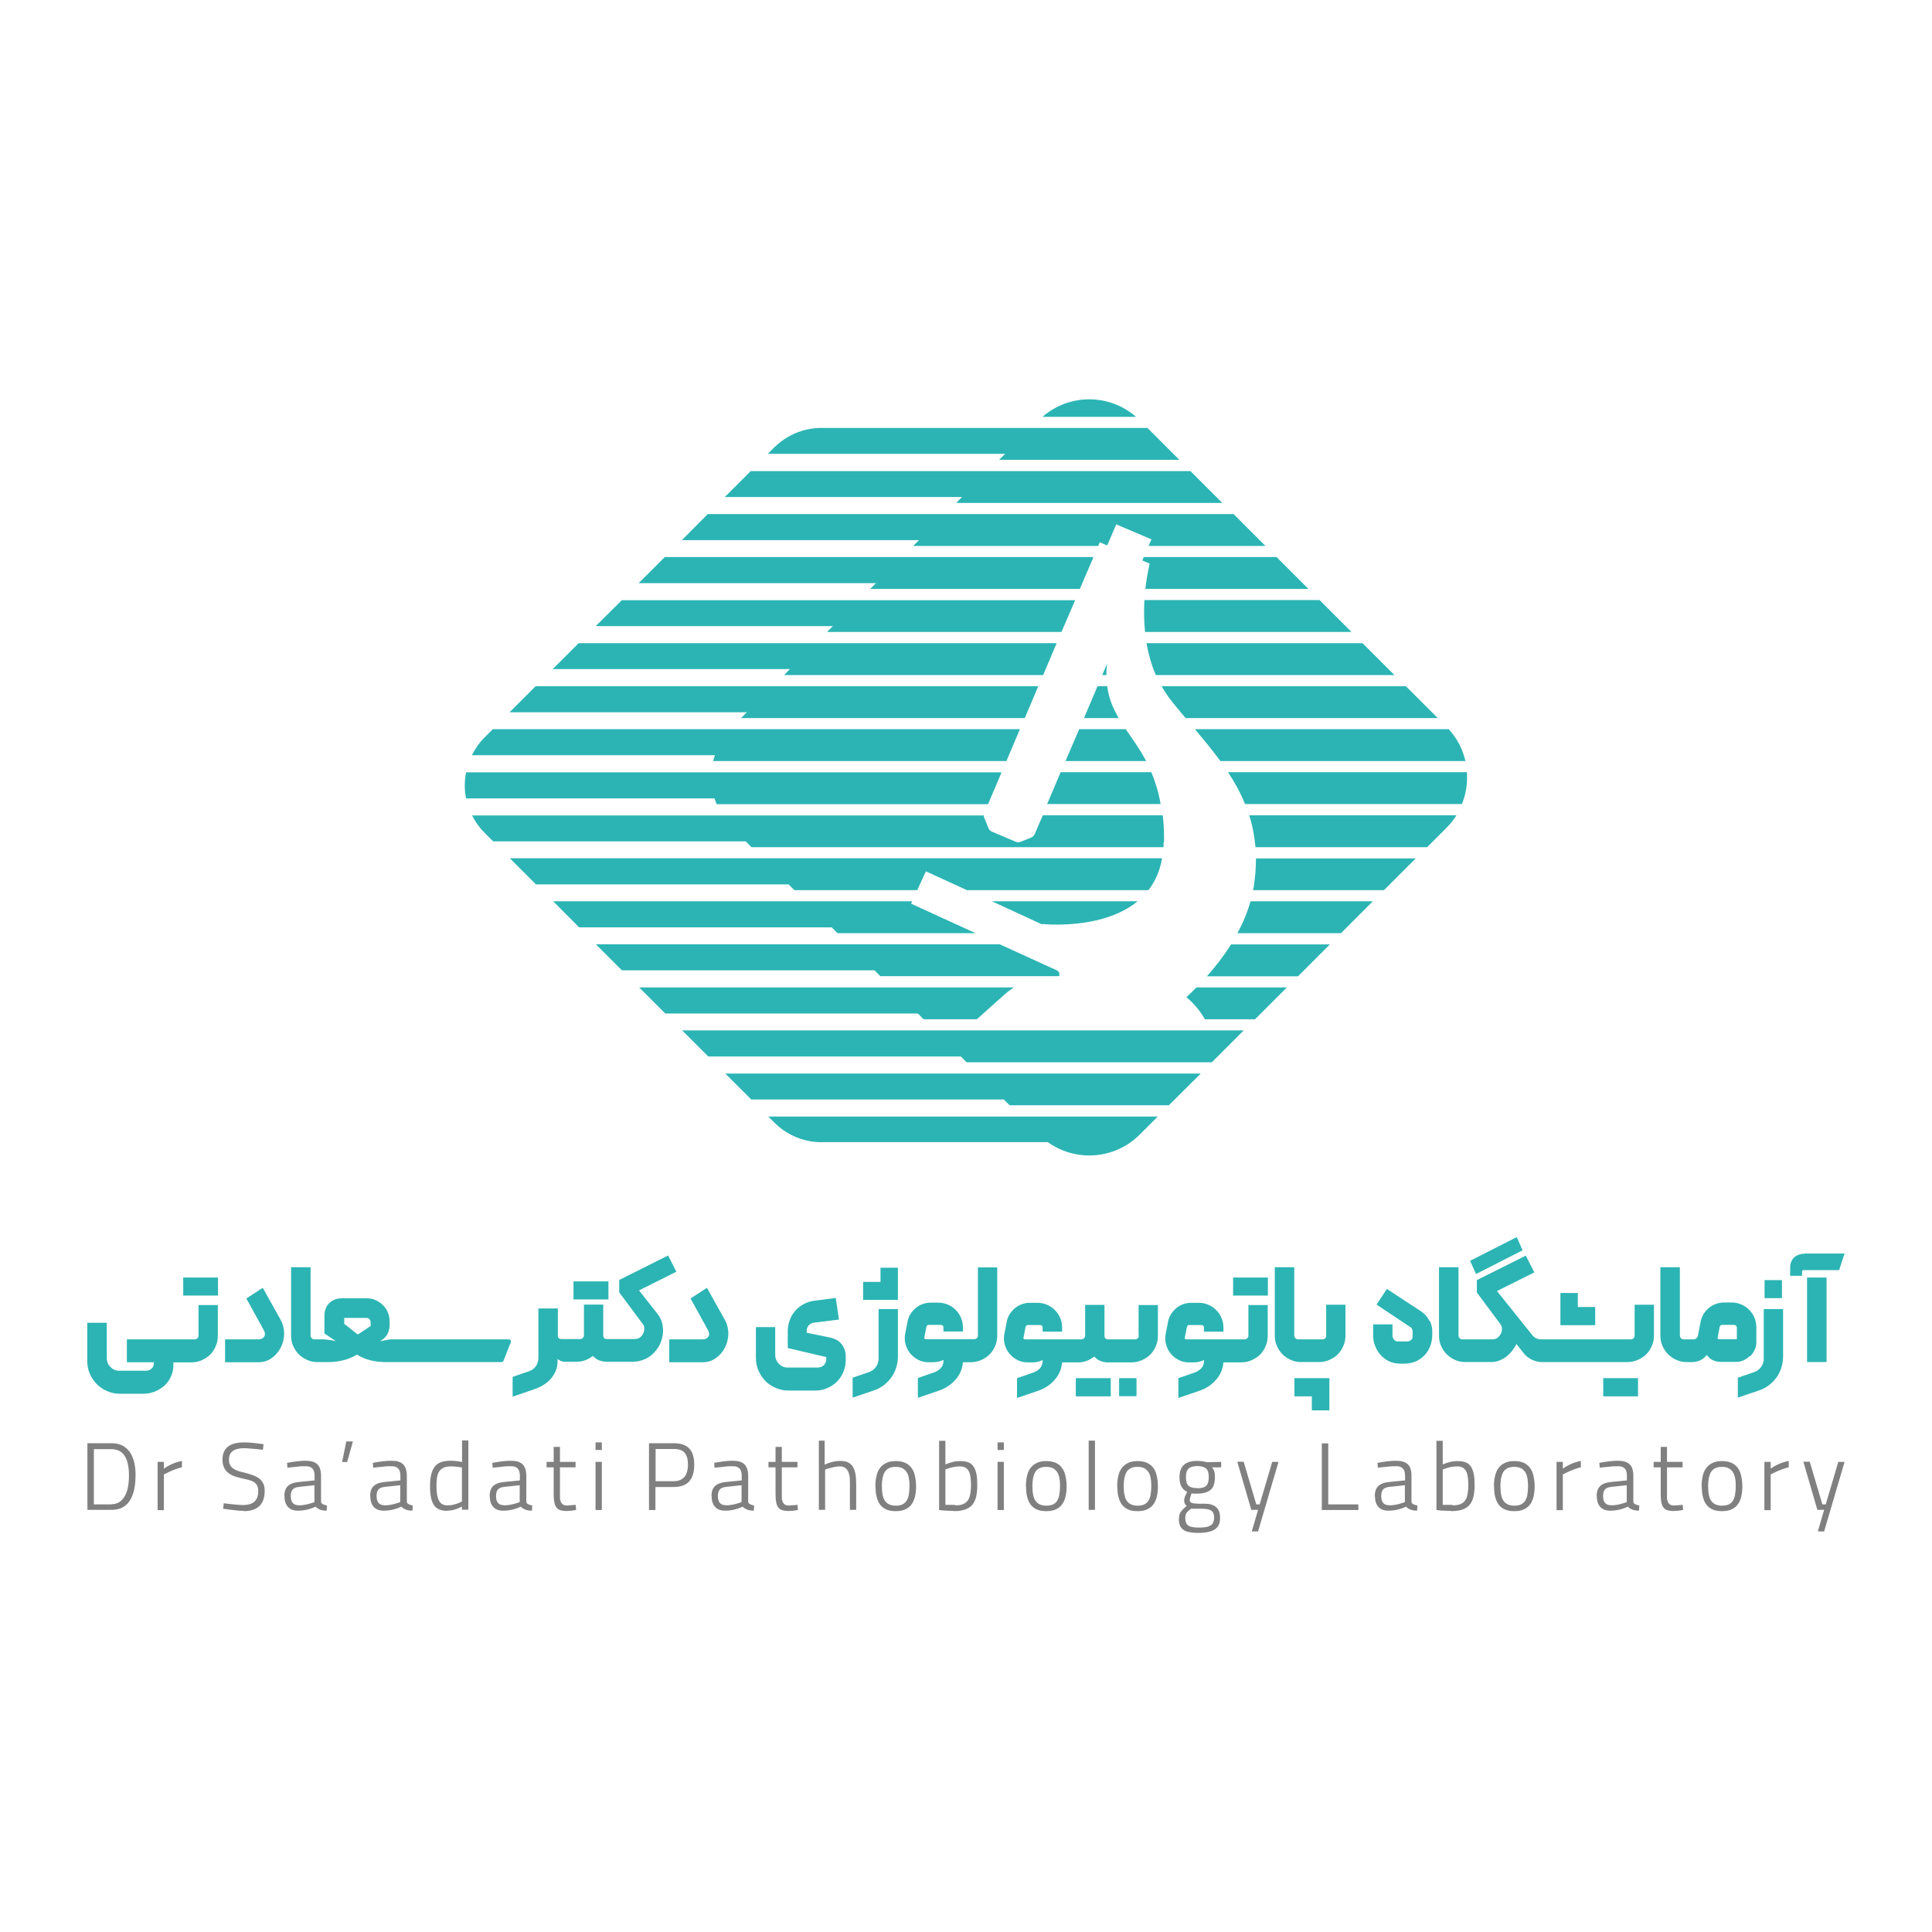 <?xml version="1.0" encoding="UTF-8"?>
<svg id="Layer_1" data-name="Layer 1" xmlns="http://www.w3.org/2000/svg" viewBox="0 0 120 120">
  <defs>
    <style>
      .cls-1 {
        fill: gray;
      }

      .cls-1, .cls-2 {
        stroke-width: 0px;
      }

      .cls-2 {
        fill: #2cb4b4;
      }
    </style>
  </defs>
  <g>
    <polygon class="cls-2" points="56.59 56.13 60.59 57.96 52.02 57.96 51.66 57.6 35.97 57.6 34.36 55.98 56.66 55.98 56.59 56.13"/>
    <path class="cls-2" d="m61.58,55.98h9.08c-2.22,1.82-5.93,1.41-5.93,1.41v.03s-3.14-1.45-3.14-1.45Z"/>
    <path class="cls-2" d="m85.27,55.98l-1.98,1.98h-6.43c.34-.63.62-1.29.81-1.98h7.59Z"/>
    <path class="cls-2" d="m65.79,60.43s.01.06.01.09c0,.04,0,.08-.03.11h-11.09l-.36-.36h-15.69l-1.62-1.62h25.08l3.55,1.62c.06.03.12.08.14.15Z"/>
    <path class="cls-2" d="m82.6,58.66l-1.98,1.98h-5.66c.53-.59,1.05-1.26,1.5-1.98h6.14Z"/>
    <path class="cls-2" d="m39.7,61.33h23.28c-.19.12-.37.25-.54.4l-1.77,1.58h-3.3l-.36-.36h-15.69l-1.62-1.62Z"/>
    <path class="cls-2" d="m79.93,61.33l-1.98,1.98h-3.11c-.3-.53-.69-.99-1.15-1.37.2-.19.41-.39.62-.61h5.62Z"/>
    <path class="cls-2" d="m72.18,53.31c-.14.8-.44,1.45-.85,1.98h-11.27l-2.55-1.17-.54,1.17h-7.63l-.36-.36h-15.69l-1.62-1.62h40.5Z"/>
    <path class="cls-2" d="m87.94,53.31l-1.98,1.98h-8.13c.01-.07.02-.14.04-.2.1-.63.14-1.21.14-1.77h9.93Z"/>
    <path class="cls-2" d="m28.94,47.97h33.27l-.84,1.98h-16.86c-.06-.15-.13-.36-.13-.36h-15.43c-.11-.53-.11-1.08,0-1.62Z"/>
    <path class="cls-2" d="m72.09,49.94h-7.05l.84-1.98h5.63c.24.57.44,1.21.58,1.98Z"/>
    <path class="cls-2" d="m90.81,49.94h-13.48c-.28-.7-.64-1.35-1.06-1.98h14.84c.05.67-.05,1.35-.31,1.98Z"/>
    <polygon class="cls-2" points="74.58 66.68 72.6 68.65 62.71 68.65 62.35 68.29 46.66 68.29 45.05 66.68 60.73 66.68 60.73 66.68 60.73 66.68 74.58 66.68"/>
    <path class="cls-2" d="m72.27,52.31c0,.11,0,.21,0,.31h-25.59l-.36-.36h-15.69l-.53-.53c-.33-.33-.58-.69-.78-1.08h31.79c0,.05,0,.11.03.16.09.22.16.39.25.62.04.1.12.19.23.23l1.46.62c.1.04.22.05.33,0,.22-.09.39-.16.62-.25.11-.04.19-.12.24-.23l.5-1.16h7.45c.06.51.09,1.06.08,1.67Z"/>
    <path class="cls-2" d="m90.46,50.64c-.17.28-.38.54-.62.78l-1.2,1.2h-10.66c-.06-.7-.19-1.36-.39-1.98h12.87Z"/>
    <polygon class="cls-2" points="77.25 64 75.27 65.98 60.04 65.98 59.68 65.62 43.99 65.62 42.37 64 58.06 64 58.06 64 77.25 64"/>
    <path class="cls-2" d="m71.91,69.35l-1.12,1.12c-1.56,1.56-3.98,1.71-5.71.47h-14.26c-.99-.05-1.97-.46-2.73-1.22l-.37-.37h24.19Z"/>
    <polygon class="cls-2" points="59.39 31.24 75.92 31.24 73.94 29.26 61.37 29.26 61.37 29.26 46.63 29.26 45.02 30.87 59.75 30.87 59.39 31.24"/>
    <path class="cls-2" d="m62.06,28.56h11.19l-1.98-1.98h-7.23,0s-13.13,0-13.13,0c-1.03.03-2.04.44-2.83,1.22l-.39.39h14.74l-.36.36Z"/>
    <polygon class="cls-2" points="71.34 33.91 71.52 33.5 69.33 32.57 68.77 33.88 68.31 33.68 68.21 33.91 56.72 33.91 57.08 33.55 42.35 33.55 43.96 31.93 76.62 31.93 78.6 33.91 71.34 33.91"/>
    <polygon class="cls-2" points="33.27 42.62 64.49 42.62 63.65 44.6 46.03 44.6 46.39 44.24 31.65 44.24 33.27 42.62"/>
    <path class="cls-2" d="m69.48,44.6h-2.15l.84-1.98h.6c.1.77.37,1.39.71,1.98Z"/>
    <path class="cls-2" d="m89.29,44.6h-15.65c-.27-.32-.55-.65-.82-.99-.26-.32-.48-.65-.67-.99h15.17l1.98,1.98Z"/>
    <path class="cls-2" d="m64.75,25.89h5.81c-1.66-1.45-4.14-1.45-5.81,0Z"/>
    <polygon class="cls-2" points="67.92 34.6 67.07 36.58 54.05 36.58 54.41 36.22 39.67 36.22 41.29 34.6 67.92 34.6"/>
    <path class="cls-2" d="m71.14,36.58c.11-.95.27-1.57.27-1.57l-.46-.2.09-.21h8.25l1.98,1.98h-10.13Z"/>
    <polygon class="cls-2" points="65.63 39.95 64.79 41.93 48.7 41.93 49.06 41.56 34.33 41.56 35.94 39.95 65.63 39.95"/>
    <path class="cls-2" d="m68.46,41.93l.3-.7c-.03.25-.04.48-.04.7h-.26Z"/>
    <path class="cls-2" d="m86.61,41.93h-14.82c-.28-.65-.46-1.32-.58-1.98h13.42l1.98,1.98Z"/>
    <polygon class="cls-2" points="66.78 37.28 65.93 39.25 51.37 39.25 51.73 38.89 37 38.89 38.62 37.28 66.78 37.28"/>
    <path class="cls-2" d="m83.94,39.25h-12.82c-.07-.71-.07-1.38-.04-1.98h10.88l1.98,1.98Z"/>
    <path class="cls-2" d="m30.6,45.29h32.75l-.84,1.98h-18.21c.03-.13.06-.25.11-.37,0,0,0,0,0,.01h-15.1c.2-.4.46-.78.79-1.11l.51-.51Z"/>
    <path class="cls-2" d="m71.18,47.27h-5l.85-1.98h2.89c.41.6.87,1.22,1.27,1.98Z"/>
    <path class="cls-2" d="m91.02,47.27h-15.22c-.49-.67-1.03-1.32-1.58-1.98h15.76c.53.58.88,1.26,1.04,1.98Z"/>
  </g>
  <g>
    <polygon class="cls-2" points="65.1 51.58 64.98 51.58 65 51.54 65.1 51.58"/>
    <polygon class="cls-2" points="65.28 29.5 64.8 29.5 64.88 29.33 65.28 29.5"/>
    <g>
      <g>
        <g>
          <g>
            <polygon class="cls-2" points="37.79 80.71 37.79 79.59 36.7 79.59 35.62 79.59 35.62 80.71 36.7 80.71 37.79 80.71"/>
            <path class="cls-2" d="m41.5,77.98l-3.04,1.52v.77l1.49,2c.05.07.07.15.07.25s-.02.2-.07.3c-.04.1-.11.18-.2.25-.09.07-.2.1-.33.1h-1.19s-.02,0-.03,0h-.52c-.08,0-.14-.03-.17-.08-.03-.03-.04-.08-.04-.12h0s0-.03,0-.04h0v-1.9h-1.2v1.73h0v.18c0,.06-.02.12-.07.16-.04.05-.1.07-.17.07h-1.17c-.06,0-.11-.02-.15-.05-.04-.03-.06-.08-.06-.14v-1.71h-1.21v3.07c0,.19-.05.37-.16.52-.11.16-.26.26-.45.32l-.99.34v1.23l1.31-.45c.21-.07.41-.16.59-.27s.34-.24.47-.39c.13-.15.24-.32.31-.5.08-.19.11-.39.11-.61v-.12s.11.08.2.12c.05.02.09.03.13.04,0,0,0,0,0,0,.01,0,.03.01.05.01h.79s.04,0,.06,0h0c.2,0,.4-.05.58-.13.14-.06.27-.14.39-.23.11.12.23.21.35.26.15.06.31.1.48.1h1.64c.26,0,.49-.05.71-.14.22-.09.41-.22.57-.38.16-.16.3-.34.4-.55.1-.21.16-.42.19-.65.03-.22.01-.44-.04-.67-.06-.22-.16-.43-.32-.62l-1.12-1.42,2.32-1.16-.53-1.04Z"/>
          </g>
          <path class="cls-2" d="m43.91,79.99l-1.02.66,1.08,1.96c.09.16.1.3.03.41-.07.11-.19.17-.36.17h-2.07v1.42h2.08c.31,0,.59-.09.82-.26.24-.17.42-.39.56-.65.13-.26.2-.54.21-.84,0-.3-.06-.58-.2-.85l-1.13-2.02Z"/>
        </g>
        <g>
          <path class="cls-2" d="m51.66,83.1l-1.55-.32v-.12c0-.14.04-.25.13-.35.09-.09.2-.15.34-.16l1.53-.19-.2-1.34-1.33.17c-.25.03-.48.11-.68.22-.2.11-.38.25-.52.42-.14.17-.26.36-.33.57-.08.21-.12.44-.12.67v1.06l2.39.56v.13c0,.14-.05.27-.15.37-.1.1-.22.15-.37.15h-1.87c-.22,0-.4-.07-.55-.23-.15-.15-.23-.34-.23-.56v-1.72h-1.2v1.9c0,.28.05.55.16.8.11.25.25.46.43.65.18.18.4.33.65.43.25.11.51.16.8.16h1.66c.26,0,.51-.05.73-.15.23-.1.43-.23.6-.4.17-.17.31-.37.4-.6.1-.23.15-.48.15-.74v-.25c0-.27-.08-.51-.24-.72-.16-.21-.37-.34-.63-.4Z"/>
          <g>
            <path class="cls-2" d="m54.57,84.39c0,.19-.06.37-.17.52-.11.15-.26.26-.44.32l-1,.34v1.24l1.32-.45c.22-.07.42-.18.61-.32.18-.14.34-.3.47-.48.13-.18.23-.38.3-.6.07-.22.11-.45.11-.69v-2.96h-1.2v3.08Z"/>
            <polygon class="cls-2" points="55.77 78.74 54.69 78.74 54.69 79.62 54.69 79.62 53.61 79.62 53.61 80.74 54.69 80.74 55.77 80.74 55.77 79.62 55.77 79.62 55.77 78.74"/>
          </g>
          <path class="cls-2" d="m60.74,82.96c0,.07-.02.12-.07.16-.04.04-.1.06-.17.06h-3s-.05-.01-.07-.03c-.02-.02-.03-.05-.02-.07l.13-.67c.03-.08.07-.12.14-.12h.78s.07.02.1.05c.03.03.04.06.04.1v.26h1.21v-.25c0-.21-.04-.41-.12-.6-.08-.19-.19-.35-.33-.49s-.3-.25-.49-.33c-.19-.08-.38-.12-.6-.12h-.46c-.18,0-.35.03-.51.09-.16.06-.31.14-.43.25-.13.11-.23.23-.32.37-.09.14-.15.3-.18.47l-.15.77c-.04.22-.03.44.03.65.06.21.15.39.29.56.13.16.3.29.49.39.19.1.41.15.63.15h.31c.11,0,.22-.01.34-.04.11-.03.21-.06.29-.11v.06c0,.19-.06.35-.18.47-.12.12-.27.21-.45.27l-.96.33v1.23l1.32-.45c.4-.14.74-.36,1.01-.67.28-.31.43-.67.47-1.09h.47c.23,0,.44-.04.65-.13.2-.09.38-.2.53-.35.15-.15.27-.33.35-.53.09-.2.13-.42.13-.65v-4.23h-1.2v4.25Z"/>
          <g>
            <polygon class="cls-2" points="66.82 85.6 66.82 86.73 67.9 86.73 68.99 86.73 68.99 85.6 67.9 85.6 66.82 85.6"/>
            <rect class="cls-2" x="69.51" y="85.6" width="1.08" height="1.12"/>
            <path class="cls-2" d="m70.74,82.96c0,.06-.02.12-.07.16-.04.05-.1.07-.17.07h-1.68c-.08,0-.14-.03-.18-.08-.02-.03-.04-.07-.04-.12,0,0,0,0,0,0,0-.01,0-.03,0-.04h0v-1.9h-1.2v1.91c0,.06-.02.12-.07.16-.04.05-.1.07-.17.07h-3.5s-.05-.01-.07-.03c-.02-.02-.03-.05-.02-.07l.13-.67c.03-.08.07-.12.14-.12h.78s.07.02.1.05.04.06.04.1v.26h1.21v-.25c0-.21-.04-.41-.12-.6-.08-.19-.19-.35-.33-.49-.14-.14-.3-.25-.49-.33-.19-.08-.38-.12-.6-.12h-.46c-.18,0-.35.03-.51.09-.16.06-.31.14-.43.25-.13.11-.23.23-.32.37-.09.14-.15.3-.18.47l-.15.77c-.04.22-.03.44.03.65.06.21.15.39.29.56.13.16.3.29.49.39.19.1.41.15.63.15h.31c.11,0,.22-.01.34-.04.11-.03.21-.06.29-.11v.06c0,.19-.06.35-.18.47-.12.12-.27.21-.45.27l-.96.33v1.23l1.32-.45c.4-.14.74-.36,1.01-.67.28-.31.43-.67.47-1.09h.97s.04,0,.06,0c.2,0,.4-.05.58-.13.14-.06.27-.14.39-.23.11.12.23.21.35.26.15.06.31.1.48.1h1.46c.23,0,.44-.04.65-.13.2-.09.38-.2.53-.35.15-.15.27-.33.35-.53.09-.2.13-.42.13-.65v-1.9h-1.2v1.91Z"/>
          </g>
          <g>
            <path class="cls-2" d="m77.54,82.96c0,.06-.02.12-.07.16-.04.05-.1.07-.17.07h-3.62s-.05-.01-.07-.03c-.02-.02-.03-.05-.02-.07l.13-.67c.03-.08.07-.12.14-.12h.78s.07.02.1.05c.03.03.04.06.04.1v.26h1.21v-.25c0-.21-.04-.41-.12-.6-.08-.19-.19-.35-.33-.49-.14-.14-.3-.25-.49-.33-.19-.08-.38-.12-.6-.12h-.46c-.18,0-.35.03-.51.09-.16.06-.31.14-.43.25-.13.11-.23.23-.32.37-.09.14-.15.3-.18.47l-.15.77c-.04.22-.03.44.03.65.06.21.15.39.29.56.13.16.3.29.49.39.19.1.41.15.63.15h.31c.11,0,.22-.01.34-.04.11-.03.21-.06.29-.11v.06c0,.19-.06.35-.18.47-.12.12-.27.21-.45.27l-.96.33v1.23l1.32-.45c.4-.14.74-.36,1.01-.67.28-.31.43-.67.47-1.09h1.09c.23,0,.44-.04.65-.13.2-.09.38-.2.53-.35.15-.15.27-.33.35-.53.09-.2.13-.42.13-.65v-1.9h-1.2v1.91Z"/>
            <polygon class="cls-2" points="76.59 79.35 76.59 80.47 77.67 80.47 78.75 80.47 78.75 79.35 77.67 79.35 76.59 79.35"/>
          </g>
          <g>
            <polygon class="cls-2" points="80.4 85.6 80.4 86.73 81.48 86.73 81.48 87.6 82.57 87.6 82.57 86.73 82.57 86.48 82.57 85.6 81.48 85.6 80.4 85.6"/>
            <path class="cls-2" d="m82.38,82.96c0,.06-.02.12-.07.16-.04.05-.1.07-.17.07h-1.51c-.07,0-.12-.02-.17-.07-.04-.04-.07-.1-.07-.17v-4.24h-1.21v4.26c0,.22.04.43.13.63.09.2.2.37.35.52.14.14.32.26.52.35.2.09.41.13.63.13h1.1c.23,0,.44-.04.65-.13.2-.09.38-.2.53-.35.15-.15.27-.33.35-.53.09-.2.13-.42.13-.65v-1.9h-1.2v1.91Z"/>
          </g>
        </g>
        <g>
          <path class="cls-2" d="m88.8,82.06c-.06-.11-.13-.22-.22-.33-.09-.11-.21-.21-.36-.31-.39-.26-.74-.48-1.04-.68-.13-.08-.25-.17-.38-.25-.12-.08-.24-.15-.33-.22-.1-.06-.21-.13-.33-.21l-.64.97.57.38,1.5,1c.08.04.12.09.14.15.02.05.03.09.03.12v.35s0,.03-.01.06c0,.03-.02.06-.05.1-.02.03-.06.06-.11.09-.05.03-.12.04-.2.04h-.51c-.07,0-.12,0-.17-.03-.05-.03-.09-.06-.12-.1-.03-.04-.05-.08-.06-.12-.01-.04-.02-.07-.02-.08v-.73h-1.2s0,.44,0,.47v.24c0,.18.03.37.1.57.07.2.17.39.31.56.14.17.32.32.53.43.21.11.47.17.77.17h.18c.32,0,.59-.06.82-.17.22-.11.4-.26.55-.43.14-.17.24-.36.31-.56.06-.2.1-.4.1-.58v-.26c0-.09,0-.2-.03-.31-.02-.11-.06-.22-.11-.33Z"/>
          <g>
            <polygon class="cls-2" points="94.57 77.66 94.21 76.84 91.31 78.31 91.68 79.13 94.57 77.66"/>
            <polygon class="cls-2" points="99.08 82.31 99.08 81.18 98 81.18 98 80.31 96.92 80.31 96.92 81.18 96.92 81.43 96.92 82.31 98 82.31 99.08 82.31"/>
            <polygon class="cls-2" points="99.58 85.6 99.58 86.73 100.66 86.73 101.74 86.73 101.74 85.6 100.66 85.6 99.58 85.6"/>
            <path class="cls-2" d="m101.53,82.96c0,.06-.02.12-.07.16-.04.05-.1.07-.17.07h-5.58c-.09,0-.19-.02-.28-.06-.09-.04-.17-.1-.23-.17l-2.22-2.77,2.32-1.16-.53-1.04-3.04,1.52v.77l1.49,2c.05.07.07.16.07.26s-.02.2-.07.3c-.05.09-.12.18-.2.25-.09.07-.2.1-.32.1h-1.87c-.07,0-.12-.02-.17-.07-.04-.04-.07-.1-.07-.17v-4.24h-1.21v4.26c0,.22.04.43.13.63.09.2.2.37.35.52.14.14.32.26.52.35.2.09.41.13.63.13h1.58c.2,0,.38-.03.55-.1.17-.07.32-.15.45-.26.13-.11.25-.23.35-.36.1-.13.18-.27.25-.4l.49.62c.12.14.28.26.48.36.2.09.41.14.62.14h5.29c.23,0,.44-.04.65-.13.2-.09.38-.2.53-.35.15-.15.27-.33.35-.53.09-.2.13-.42.13-.65v-1.9h-1.2v1.91Z"/>
          </g>
          <path class="cls-2" d="m108.72,84.23c.11-.11.2-.25.27-.4.07-.15.1-.31.1-.47v-.92c0-.21-.04-.41-.12-.6-.08-.19-.19-.35-.33-.49-.14-.14-.3-.25-.49-.33-.19-.08-.38-.12-.6-.12h-.47c-.17,0-.34.03-.5.09-.16.06-.31.14-.44.25-.13.11-.24.23-.33.38-.09.15-.15.31-.18.48l-.17.87c-.02.07-.06.12-.1.16-.05.04-.11.06-.18.06h-.6c-.07,0-.12-.02-.17-.07-.04-.04-.07-.1-.07-.17v-4.24h-1.21v4.26c0,.22.04.43.13.63.09.2.2.37.35.52.14.14.32.26.52.35.2.09.41.13.63.13h.33c.17,0,.34-.03.49-.1.16-.06.3-.18.43-.34.14.18.28.29.44.35.15.06.31.08.46.08h.92c.17,0,.32-.03.47-.1.15-.07.28-.16.39-.27Zm-.83-1.05h-1.11s-.06-.01-.08-.03c-.02-.02-.02-.05-.01-.07l.12-.67s.03-.05.05-.08c.03-.02.06-.04.1-.04h.77s.08.02.1.05c.02.03.04.07.05.1v.75Z"/>
          <g>
            <rect class="cls-2" x="109.6" y="79.51" width="1.08" height="1.12"/>
            <path class="cls-2" d="m109.55,84.39c0,.19-.06.37-.17.52-.11.15-.26.26-.44.32l-1,.34v1.24l1.32-.45c.22-.07.42-.18.61-.32.18-.14.34-.3.47-.48.13-.18.23-.38.3-.6.07-.22.11-.45.11-.69v-2.96h-1.2v3.08Z"/>
          </g>
          <g>
            <rect class="cls-2" x="112.24" y="79.35" width="1.21" height="5.25"/>
            <path class="cls-2" d="m112.09,77.87c-.12,0-.23.02-.34.05-.11.04-.21.09-.29.16-.09.07-.15.17-.2.28-.05.11-.07.25-.07.41v.47h.74v-.28s.02-.07.07-.07h2.23l.34-1.03h-2.48Z"/>
          </g>
        </g>
        <g>
          <g>
            <path class="cls-2" d="m12.33,82.96c0,.06-.02.12-.07.16-.04.05-.1.07-.17.07h-4.21v1.42h1.68v.05c0,.14-.05.26-.15.35-.1.09-.22.13-.37.13h-1.63c-.11,0-.21-.02-.3-.06-.1-.04-.18-.1-.25-.17-.07-.07-.13-.15-.17-.25-.04-.1-.06-.2-.06-.3v-2.2h-1.21v2.37c0,.28.05.55.16.8.11.25.25.46.44.65.18.18.4.33.65.43.25.11.51.16.8.16h1.42c.26,0,.51-.05.73-.14.23-.09.43-.22.6-.37.17-.16.31-.35.4-.57.1-.22.15-.46.15-.72v-.03c0-.07,0-.11-.02-.12h1.12c.23,0,.44-.04.65-.13.2-.09.38-.2.53-.35.15-.15.27-.33.35-.53.09-.2.13-.42.13-.65v-1.9h-1.2v1.91Z"/>
            <polygon class="cls-2" points="11.38 79.35 11.38 80.47 12.46 80.47 13.54 80.47 13.54 79.35 12.46 79.35 11.38 79.35"/>
          </g>
          <path class="cls-2" d="m16.32,79.99l-1.02.66,1.08,1.96c.09.16.1.3.03.41-.07.11-.19.17-.36.17h-2.07v1.42h2.08c.31,0,.59-.09.82-.26.24-.17.42-.39.56-.65.13-.26.2-.54.21-.84,0-.3-.06-.58-.2-.85l-1.13-2.02Z"/>
          <path class="cls-2" d="m31.27,84.53l.46-1.17c.03-.08-.03-.17-.12-.17h-7.32s-.09,0-.17.02c-.07.01-.14.03-.22.04s-.14.03-.2.04c-.06.01-.09.02-.1.02l.12-.08c.16-.1.27-.23.36-.4.08-.17.12-.35.12-.53v-.22c0-.2-.04-.39-.11-.56-.07-.18-.18-.33-.31-.46s-.28-.23-.46-.31c-.17-.08-.36-.11-.56-.11h-1.51c-.33,0-.6.1-.8.3-.2.2-.3.47-.3.81v1.07l.71.48s-.04,0-.1-.02c-.06-.01-.12-.03-.2-.04-.08-.01-.17-.02-.25-.03-.09-.01-.17-.02-.26-.02h-.52c-.07,0-.12-.02-.17-.07-.04-.04-.07-.1-.07-.17v-4.24h-1.21v4.26c0,.22.04.43.13.63.09.2.2.37.35.52.14.14.32.26.52.35.2.09.41.13.63.13h.72c.3,0,.6-.04.89-.11.29-.07.58-.19.85-.35.27.16.55.28.84.35.29.07.59.11.89.11h7.25c.05,0,.1-.03.12-.08Zm-8.26-2.16l-.79.52c-.13-.11-.26-.2-.37-.29-.09-.08-.19-.15-.28-.23-.09-.07-.16-.12-.19-.14v-.37h1.41c.06,0,.12.03.16.09.05.06.07.12.07.18v.24Z"/>
        </g>
      </g>
      <g>
        <path class="cls-1" d="m6.92,89.64c.29,0,.53.06.73.17.19.12.35.27.46.45.11.19.19.4.24.63.05.23.07.47.07.71,0,.74-.13,1.28-.38,1.64-.25.36-.62.54-1.11.54h-1.5v-4.14h1.5Zm0,3.79c.35,0,.62-.16.81-.47s.28-.75.28-1.31c0-1.09-.36-1.64-1.09-1.64h-1.09v3.43h1.09Z"/>
        <path class="cls-1" d="m9.79,90.8h.39v.42c.34-.24.71-.4,1.12-.48v.4c-.08.01-.16.03-.26.07-.1.03-.2.07-.3.11-.1.04-.2.08-.3.13-.1.05-.18.09-.26.13v2.22h-.39v-2.99Z"/>
        <path class="cls-1" d="m15.15,93.84c-.13,0-.29,0-.49-.03-.2-.02-.47-.05-.8-.1l.04-.34c.27.04.51.06.71.08.2.02.36.03.47.03.33,0,.58-.07.73-.22.16-.15.23-.37.23-.66,0-.14-.03-.26-.08-.35s-.12-.16-.21-.21c-.09-.05-.19-.09-.3-.12-.11-.03-.23-.05-.35-.08-.17-.04-.34-.08-.49-.13-.16-.05-.29-.12-.41-.21s-.21-.2-.28-.34c-.07-.14-.1-.31-.1-.51,0-.35.11-.61.33-.79.22-.18.56-.27,1.03-.27.16,0,.33.01.53.03.2.02.42.05.66.08l-.04.35c-.27-.03-.5-.06-.7-.07-.2-.02-.36-.03-.48-.03-.62,0-.93.24-.93.71,0,.14.03.26.08.35.05.09.12.16.21.22.09.06.2.11.33.15.13.04.27.07.43.11.14.04.28.08.42.13.14.05.26.11.38.19.11.08.2.18.27.31.07.13.1.28.1.47,0,.85-.44,1.27-1.31,1.27Z"/>
        <path class="cls-1" d="m17.66,92.94c0-.28.07-.49.21-.63s.37-.23.68-.26l.99-.1v-.27c0-.21-.04-.37-.13-.46-.09-.1-.22-.15-.38-.15-.2,0-.39,0-.59.03-.2.02-.4.04-.59.06l-.02-.3c.43-.08.81-.13,1.15-.13s.57.07.73.22.23.39.23.73v1.58c0,.07.03.12.1.16.07.04.16.07.27.09l-.02.32c-.3,0-.53-.08-.69-.25-.36.17-.72.25-1.1.25-.27,0-.48-.08-.62-.24-.14-.16-.21-.38-.21-.67Zm.88.56c.14,0,.28-.01.42-.04.14-.03.28-.06.42-.11l.15-.05v-1.05l-.94.1c-.19.02-.33.07-.41.16-.08.09-.12.23-.12.41,0,.38.16.57.48.57Z"/>
        <path class="cls-1" d="m21.56,90.81h-.31l.26-1.28h.41l-.36,1.28Z"/>
        <path class="cls-1" d="m22.99,92.94c0-.28.07-.49.21-.63s.37-.23.68-.26l.99-.1v-.27c0-.21-.04-.37-.13-.46-.09-.1-.22-.15-.38-.15-.2,0-.39,0-.59.03-.2.02-.4.04-.59.06l-.02-.3c.43-.08.81-.13,1.15-.13s.57.07.73.22c.15.15.23.39.23.73v1.58c0,.07.03.12.1.16s.16.07.27.09l-.02.32c-.3,0-.53-.08-.69-.25-.36.17-.72.25-1.1.25-.27,0-.48-.08-.62-.24-.14-.16-.21-.38-.21-.67Zm.88.56c.14,0,.28-.01.42-.04.14-.03.28-.06.42-.11l.15-.05v-1.05l-.94.1c-.19.02-.33.07-.41.16-.08.09-.12.23-.12.41,0,.38.16.57.48.57Z"/>
        <path class="cls-1" d="m27.76,93.84c-.38,0-.65-.12-.81-.36-.16-.24-.24-.62-.24-1.15,0-.28.02-.52.07-.73.05-.2.12-.37.22-.5.1-.13.23-.22.39-.28s.36-.09.59-.09c.12,0,.23,0,.35.02.12.01.24.03.37.06v-1.34h.39v4.3h-.4v-.2c-.31.18-.62.26-.93.26Zm.03-.34c.06,0,.12,0,.19-.01.07,0,.14-.02.21-.04.07-.02.14-.03.2-.06.07-.02.12-.04.17-.07l.13-.06v-2.11c-.25-.05-.48-.07-.67-.07-.18,0-.32.02-.44.07-.12.05-.21.12-.28.21-.07.1-.12.22-.15.38-.03.16-.04.34-.04.56,0,.41.05.71.16.91.1.2.28.29.53.29Z"/>
        <path class="cls-1" d="m30.41,92.94c0-.28.07-.49.21-.63.14-.14.37-.23.68-.26l.99-.1v-.27c0-.21-.04-.37-.13-.46-.09-.1-.22-.15-.38-.15-.2,0-.39,0-.59.03s-.4.04-.59.06l-.02-.3c.43-.08.81-.13,1.15-.13s.57.07.73.22c.15.15.23.39.23.73v1.58c0,.07.03.12.1.16.07.04.16.07.27.09l-.02.32c-.3,0-.53-.08-.69-.25-.36.17-.72.25-1.1.25-.27,0-.48-.08-.62-.24-.14-.16-.21-.38-.21-.67Zm.88.56c.14,0,.28-.01.42-.04s.28-.06.42-.11l.15-.05v-1.05l-.94.1c-.19.02-.33.07-.41.16-.08.09-.12.23-.12.41,0,.38.16.57.48.57Z"/>
        <path class="cls-1" d="m35.17,93.85c-.15,0-.27-.02-.37-.05-.1-.03-.18-.09-.24-.17-.06-.08-.11-.19-.13-.33-.03-.14-.04-.31-.04-.52v-1.64h-.44v-.34h.44v-.93h.39v.93h.97v.34h-.97v1.54c0,.12,0,.24,0,.34,0,.1.02.19.05.26.03.07.08.13.14.17.06.04.15.06.25.06l.54-.04.02.32c-.14.02-.26.04-.36.05-.1,0-.19.01-.26.01Z"/>
        <path class="cls-1" d="m36.99,89.59h.39v.47h-.39v-.47Zm0,1.21h.39v2.99h-.39v-2.99Z"/>
        <path class="cls-1" d="m40.31,89.64h1.52c.45,0,.78.11.98.33.21.22.31.55.31,1.01s-.11.81-.32,1.04c-.21.23-.54.34-.97.34h-1.12v1.43h-.4v-4.14Zm1.52,2.36c.6,0,.9-.35.9-1.04,0-.33-.07-.57-.21-.73-.14-.16-.37-.23-.68-.23h-1.12v2h1.12Z"/>
        <path class="cls-1" d="m44.19,92.94c0-.28.07-.49.21-.63.14-.14.37-.23.68-.26l.99-.1v-.27c0-.21-.04-.37-.13-.46-.09-.1-.22-.15-.38-.15-.2,0-.39,0-.59.03s-.4.04-.59.06l-.02-.3c.43-.08.81-.13,1.15-.13s.57.07.73.22c.15.15.23.39.23.73v1.58c0,.07.03.12.1.16.07.04.16.07.27.09l-.02.32c-.3,0-.53-.08-.69-.25-.36.17-.72.25-1.1.25-.27,0-.48-.08-.62-.24-.14-.16-.21-.38-.21-.67Zm.88.56c.14,0,.28-.01.42-.04s.28-.06.42-.11l.15-.05v-1.05l-.94.1c-.19.02-.33.07-.41.16-.08.09-.12.23-.12.41,0,.38.16.57.48.57Z"/>
        <path class="cls-1" d="m48.95,93.85c-.15,0-.27-.02-.37-.05-.1-.03-.18-.09-.24-.17-.06-.08-.11-.19-.13-.33-.03-.14-.04-.31-.04-.52v-1.64h-.44v-.34h.44v-.93h.39v.93h.97v.34h-.97v1.54c0,.12,0,.24,0,.34,0,.1.02.19.05.26.03.07.08.13.14.17.06.04.15.06.25.06l.54-.04.02.32c-.14.02-.26.04-.36.05-.1,0-.19.01-.26.01Z"/>
        <path class="cls-1" d="m50.83,89.48h.39v1.49c.33-.15.65-.23.96-.23.21,0,.38.03.51.1.13.07.23.16.3.29.07.13.12.28.15.46.03.18.04.39.04.62v1.57h-.39v-1.56c0-.14,0-.28-.01-.42-.01-.14-.04-.26-.08-.36-.04-.11-.11-.19-.19-.26-.09-.07-.21-.1-.36-.1-.07,0-.14,0-.22.02-.08.01-.16.03-.24.05-.08.02-.16.04-.24.06-.08.02-.14.04-.2.07v2.5h-.39v-4.3Z"/>
        <path class="cls-1" d="m54.37,92.32c0-.21.02-.41.06-.6.04-.19.1-.36.2-.5.1-.14.22-.26.39-.34.16-.09.37-.13.62-.13.23,0,.43.04.59.11.16.08.29.18.39.32.1.14.17.3.21.5.04.19.07.41.07.64,0,.21-.02.41-.06.6-.04.19-.11.35-.2.49-.1.14-.22.25-.39.33-.16.08-.37.12-.61.12-.23,0-.42-.03-.58-.1-.16-.07-.29-.17-.39-.3-.1-.13-.17-.29-.22-.48-.05-.19-.07-.4-.07-.64Zm.41,0c0,.16,0,.31.03.46.02.15.06.27.12.38.06.11.15.2.26.26.11.06.26.1.45.1.17,0,.31-.03.42-.08.11-.06.2-.14.26-.24.06-.11.11-.23.13-.38.02-.15.04-.32.04-.5,0-.15,0-.3-.03-.45-.02-.15-.06-.28-.12-.39-.06-.11-.15-.2-.26-.27-.11-.07-.27-.1-.46-.1-.17,0-.31.03-.42.09-.11.06-.2.14-.26.25-.06.11-.1.24-.13.39-.02.15-.04.32-.04.5Z"/>
        <path class="cls-1" d="m59.23,93.84c-.13,0-.27,0-.43-.01-.16,0-.31-.02-.47-.04v-4.3h.39v1.47c.16-.07.32-.12.47-.16.15-.04.31-.05.47-.05.19,0,.35.03.49.08.13.05.24.14.32.26s.14.28.18.47c.04.2.05.43.05.72s-.03.52-.08.72c-.05.2-.14.36-.25.49-.12.13-.27.22-.46.28-.19.06-.42.09-.69.09Zm.1-.34c.19,0,.34-.02.47-.07.13-.05.23-.12.3-.22.08-.1.13-.23.16-.39.03-.16.05-.35.05-.56s-.01-.41-.04-.56c-.02-.15-.06-.27-.12-.36-.06-.09-.13-.16-.22-.2-.09-.04-.21-.06-.34-.06-.24,0-.53.06-.87.19v2.2s.08,0,.14,0c.06,0,.12,0,.19,0,.06,0,.12,0,.17,0,.05,0,.09,0,.1,0Z"/>
        <path class="cls-1" d="m61.96,89.59h.39v.47h-.39v-.47Zm0,1.21h.39v2.99h-.39v-2.99Z"/>
        <path class="cls-1" d="m63.72,92.32c0-.21.02-.41.06-.6.04-.19.1-.36.2-.5.1-.14.22-.26.39-.34.16-.09.37-.13.62-.13.23,0,.43.04.59.11.16.08.29.18.39.32.1.14.17.3.21.5.04.19.07.41.07.64,0,.21-.02.41-.06.6-.04.19-.11.35-.2.49-.1.14-.22.25-.39.33-.16.08-.37.12-.61.12-.23,0-.42-.03-.58-.1s-.29-.17-.39-.3c-.1-.13-.17-.29-.22-.48-.05-.19-.07-.4-.07-.64Zm.41,0c0,.16,0,.31.03.46.02.15.06.27.12.38.06.11.15.2.26.26.11.06.26.1.45.1.17,0,.31-.03.42-.08s.2-.14.26-.24c.06-.11.11-.23.13-.38.02-.15.04-.32.04-.5,0-.15,0-.3-.03-.45-.02-.15-.06-.28-.12-.39-.06-.11-.15-.2-.26-.27-.11-.07-.27-.1-.46-.1-.17,0-.31.03-.42.09-.11.06-.2.14-.26.25-.06.11-.1.24-.13.39-.02.15-.04.32-.04.5Z"/>
        <path class="cls-1" d="m67.62,89.48h.39v4.3h-.39v-4.3Z"/>
        <path class="cls-1" d="m69.39,92.32c0-.21.02-.41.06-.6.04-.19.1-.36.2-.5.1-.14.22-.26.39-.34.16-.09.37-.13.62-.13.23,0,.43.04.59.11.16.08.29.18.39.32s.17.3.21.5c.04.19.07.41.07.64,0,.21-.02.41-.06.6-.04.19-.11.35-.2.49-.1.14-.22.25-.39.33-.16.08-.37.12-.61.12-.23,0-.42-.03-.58-.1-.16-.07-.29-.17-.39-.3s-.17-.29-.22-.48c-.05-.19-.07-.4-.07-.64Zm.41,0c0,.16,0,.31.03.46s.06.27.12.38c.06.11.15.2.26.26.11.06.26.1.45.1.17,0,.31-.03.42-.08.11-.06.2-.14.26-.24.06-.11.11-.23.13-.38.02-.15.04-.32.04-.5,0-.15-.01-.3-.03-.45-.02-.15-.06-.28-.12-.39-.06-.11-.15-.2-.26-.27-.11-.07-.27-.1-.46-.1-.17,0-.31.03-.42.09-.11.06-.2.14-.26.25-.06.11-.1.24-.13.39-.02.15-.04.32-.04.5Z"/>
        <path class="cls-1" d="m73.23,94.32c0-.18.04-.33.13-.44.08-.11.2-.23.35-.34-.05-.04-.09-.09-.12-.15-.03-.07-.04-.13-.04-.2,0-.06.01-.13.04-.21.03-.08.08-.18.15-.32-.32-.14-.48-.44-.48-.9,0-.35.09-.6.27-.77.18-.17.45-.25.83-.25.2,0,.4.03.61.08l.88-.02v.34h-.58c.07.06.12.15.15.25s.04.22.04.37c0,.37-.09.63-.27.78-.18.15-.45.23-.83.23-.08,0-.15,0-.2,0-.05,0-.1,0-.14-.02-.01.02-.02.05-.04.09-.01.04-.02.08-.04.12-.01.04-.02.08-.03.12,0,.04-.01.08-.01.11,0,.08.05.13.13.16.08.03.21.04.41.05h.1s.08,0,.12,0c.04,0,.08,0,.11,0h.07c.13,0,.25.01.36.04.11.03.21.07.3.14.09.07.16.16.21.27s.07.26.07.43c0,.16-.02.3-.07.41-.05.12-.13.21-.24.29-.11.08-.25.14-.42.17-.17.04-.38.06-.63.06-.23,0-.42-.02-.57-.05-.16-.03-.28-.08-.37-.16-.09-.07-.16-.16-.2-.27-.04-.11-.06-.24-.06-.4Zm.39-.05c0,.12.01.21.04.29.03.08.07.14.14.19.07.05.15.08.26.1.11.02.24.03.4.03.18,0,.32-.01.44-.03.12-.02.22-.06.3-.11.08-.05.13-.11.16-.19.03-.08.05-.17.05-.28,0-.22-.06-.37-.19-.45-.13-.08-.32-.11-.58-.11h-.66c-.12.08-.2.16-.27.24-.06.08-.09.19-.09.33Zm.75-1.83c.26,0,.44-.05.55-.16.11-.1.16-.28.16-.53s-.05-.43-.16-.53c-.11-.1-.29-.16-.54-.16s-.45.05-.56.16c-.11.11-.16.28-.16.53s.05.43.16.53.29.15.55.15Z"/>
        <path class="cls-1" d="m77.25,90.8l.78,2.64h.21l.78-2.64h.39l-1.27,4.32h-.39l.39-1.34h-.42l-.87-2.99h.39Z"/>
        <path class="cls-1" d="m84.37,93.43v.36h-2.27v-4.14h.4v3.79h1.87Z"/>
        <path class="cls-1" d="m85.39,92.94c0-.28.07-.49.21-.63.14-.14.37-.23.68-.26l.99-.1v-.27c0-.21-.04-.37-.13-.46-.09-.1-.22-.15-.38-.15-.2,0-.39,0-.59.03-.2.02-.4.04-.59.06l-.02-.3c.43-.08.81-.13,1.15-.13s.57.07.73.22.23.39.23.73v1.58c0,.07.03.12.1.16s.16.07.27.09l-.02.32c-.3,0-.53-.08-.69-.25-.36.17-.72.25-1.1.25-.27,0-.48-.08-.62-.24-.14-.16-.21-.38-.21-.67Zm.88.56c.14,0,.28-.01.42-.04.14-.03.28-.06.42-.11l.15-.05v-1.05l-.94.1c-.19.02-.33.07-.41.16-.08.09-.12.23-.12.41,0,.38.16.57.48.57Z"/>
        <path class="cls-1" d="m90.12,93.84c-.13,0-.27,0-.43-.01-.16,0-.31-.02-.47-.04v-4.3h.39v1.47c.16-.07.32-.12.47-.16.15-.04.31-.05.47-.05.19,0,.35.03.49.08.13.05.24.14.32.26s.14.28.18.47c.04.2.05.43.05.72s-.03.52-.08.72c-.05.2-.14.36-.25.49-.12.13-.27.22-.46.28s-.42.09-.69.09Zm.1-.34c.19,0,.34-.02.47-.07.13-.05.23-.12.3-.22.08-.1.13-.23.16-.39.03-.16.05-.35.05-.56s-.01-.41-.04-.56c-.02-.15-.06-.27-.12-.36-.06-.09-.13-.16-.22-.2-.09-.04-.21-.06-.34-.06-.24,0-.53.06-.87.19v2.2s.08,0,.14,0c.06,0,.12,0,.19,0,.06,0,.12,0,.17,0,.05,0,.09,0,.1,0Z"/>
        <path class="cls-1" d="m92.79,92.32c0-.21.02-.41.06-.6.04-.19.1-.36.2-.5.1-.14.22-.26.39-.34.16-.09.37-.13.62-.13.23,0,.43.04.59.11.16.08.29.18.39.32.1.14.17.3.21.5.04.19.07.41.07.64,0,.21-.02.41-.06.6-.04.19-.11.35-.2.49-.1.14-.22.25-.39.33-.16.08-.37.12-.61.12-.23,0-.42-.03-.58-.1-.16-.07-.29-.17-.39-.3-.1-.13-.17-.29-.22-.48-.05-.19-.07-.4-.07-.64Zm.41,0c0,.16,0,.31.03.46.02.15.06.27.12.38.06.11.15.2.26.26.11.06.26.1.45.1.17,0,.31-.03.42-.08.11-.06.2-.14.26-.24.06-.11.11-.23.13-.38.02-.15.04-.32.04-.5,0-.15-.01-.3-.03-.45-.02-.15-.06-.28-.12-.39-.06-.11-.15-.2-.26-.27-.11-.07-.27-.1-.46-.1-.17,0-.31.03-.42.09-.11.06-.2.14-.26.25-.06.11-.1.24-.13.39-.02.15-.04.32-.04.5Z"/>
        <path class="cls-1" d="m96.68,90.8h.39v.42c.34-.24.71-.4,1.12-.48v.4c-.08.01-.16.03-.26.07-.1.03-.2.07-.3.11-.1.04-.2.08-.3.13-.1.05-.18.09-.26.13v2.22h-.39v-2.99Z"/>
        <path class="cls-1" d="m99.17,92.94c0-.28.07-.49.21-.63.14-.14.37-.23.68-.26l.99-.1v-.27c0-.21-.04-.37-.13-.46-.09-.1-.22-.15-.38-.15-.2,0-.39,0-.59.03-.2.02-.4.04-.59.06l-.02-.3c.43-.08.81-.13,1.15-.13s.57.07.73.22.23.39.23.73v1.58c0,.07.03.12.1.16s.16.07.27.09l-.02.32c-.3,0-.53-.08-.69-.25-.36.17-.72.25-1.1.25-.27,0-.48-.08-.62-.24-.14-.16-.21-.38-.21-.67Zm.88.56c.14,0,.28-.01.42-.04.14-.03.28-.06.42-.11l.15-.05v-1.05l-.94.1c-.19.02-.33.07-.41.16-.08.09-.12.23-.12.41,0,.38.16.57.48.57Z"/>
        <path class="cls-1" d="m103.93,93.85c-.15,0-.27-.02-.37-.05-.1-.03-.18-.09-.24-.17s-.11-.19-.13-.33c-.03-.14-.04-.31-.04-.52v-1.64h-.44v-.34h.44v-.93h.39v.93h.97v.34h-.97v1.54c0,.12,0,.24,0,.34,0,.1.02.19.05.26.03.07.08.13.14.17.06.04.15.06.25.06l.54-.04.02.32c-.14.02-.26.04-.36.05-.1,0-.19.01-.26.01Z"/>
        <path class="cls-1" d="m105.69,92.32c0-.21.02-.41.06-.6.04-.19.1-.36.2-.5.1-.14.22-.26.39-.34.16-.09.37-.13.62-.13.23,0,.43.04.59.11.16.08.29.18.39.32.1.14.17.3.21.5.04.19.07.41.07.64,0,.21-.02.41-.06.6-.04.19-.11.35-.2.49-.1.14-.22.25-.39.33-.16.08-.37.12-.61.12-.23,0-.42-.03-.58-.1s-.29-.17-.39-.3c-.1-.13-.17-.29-.22-.48-.05-.19-.07-.4-.07-.64Zm.41,0c0,.16,0,.31.03.46.02.15.06.27.12.38.06.11.15.2.26.26.11.06.26.1.45.1.17,0,.31-.03.42-.08s.2-.14.26-.24c.06-.11.11-.23.13-.38.02-.15.04-.32.04-.5,0-.15,0-.3-.03-.45-.02-.15-.06-.28-.12-.39-.06-.11-.15-.2-.26-.27-.11-.07-.27-.1-.46-.1-.17,0-.31.03-.42.09-.11.06-.2.14-.26.25-.06.11-.1.24-.13.39-.02.15-.04.32-.04.5Z"/>
        <path class="cls-1" d="m109.59,90.8h.39v.42c.34-.24.71-.4,1.12-.48v.4c-.08.01-.16.03-.26.07-.1.03-.2.07-.3.11-.1.04-.2.08-.3.13-.1.05-.18.09-.26.13v2.22h-.39v-2.99Z"/>
        <path class="cls-1" d="m112.41,90.8l.78,2.64h.21l.78-2.64h.39l-1.27,4.32h-.39l.39-1.34h-.42l-.87-2.99h.39Z"/>
      </g>
    </g>
  </g>
</svg>